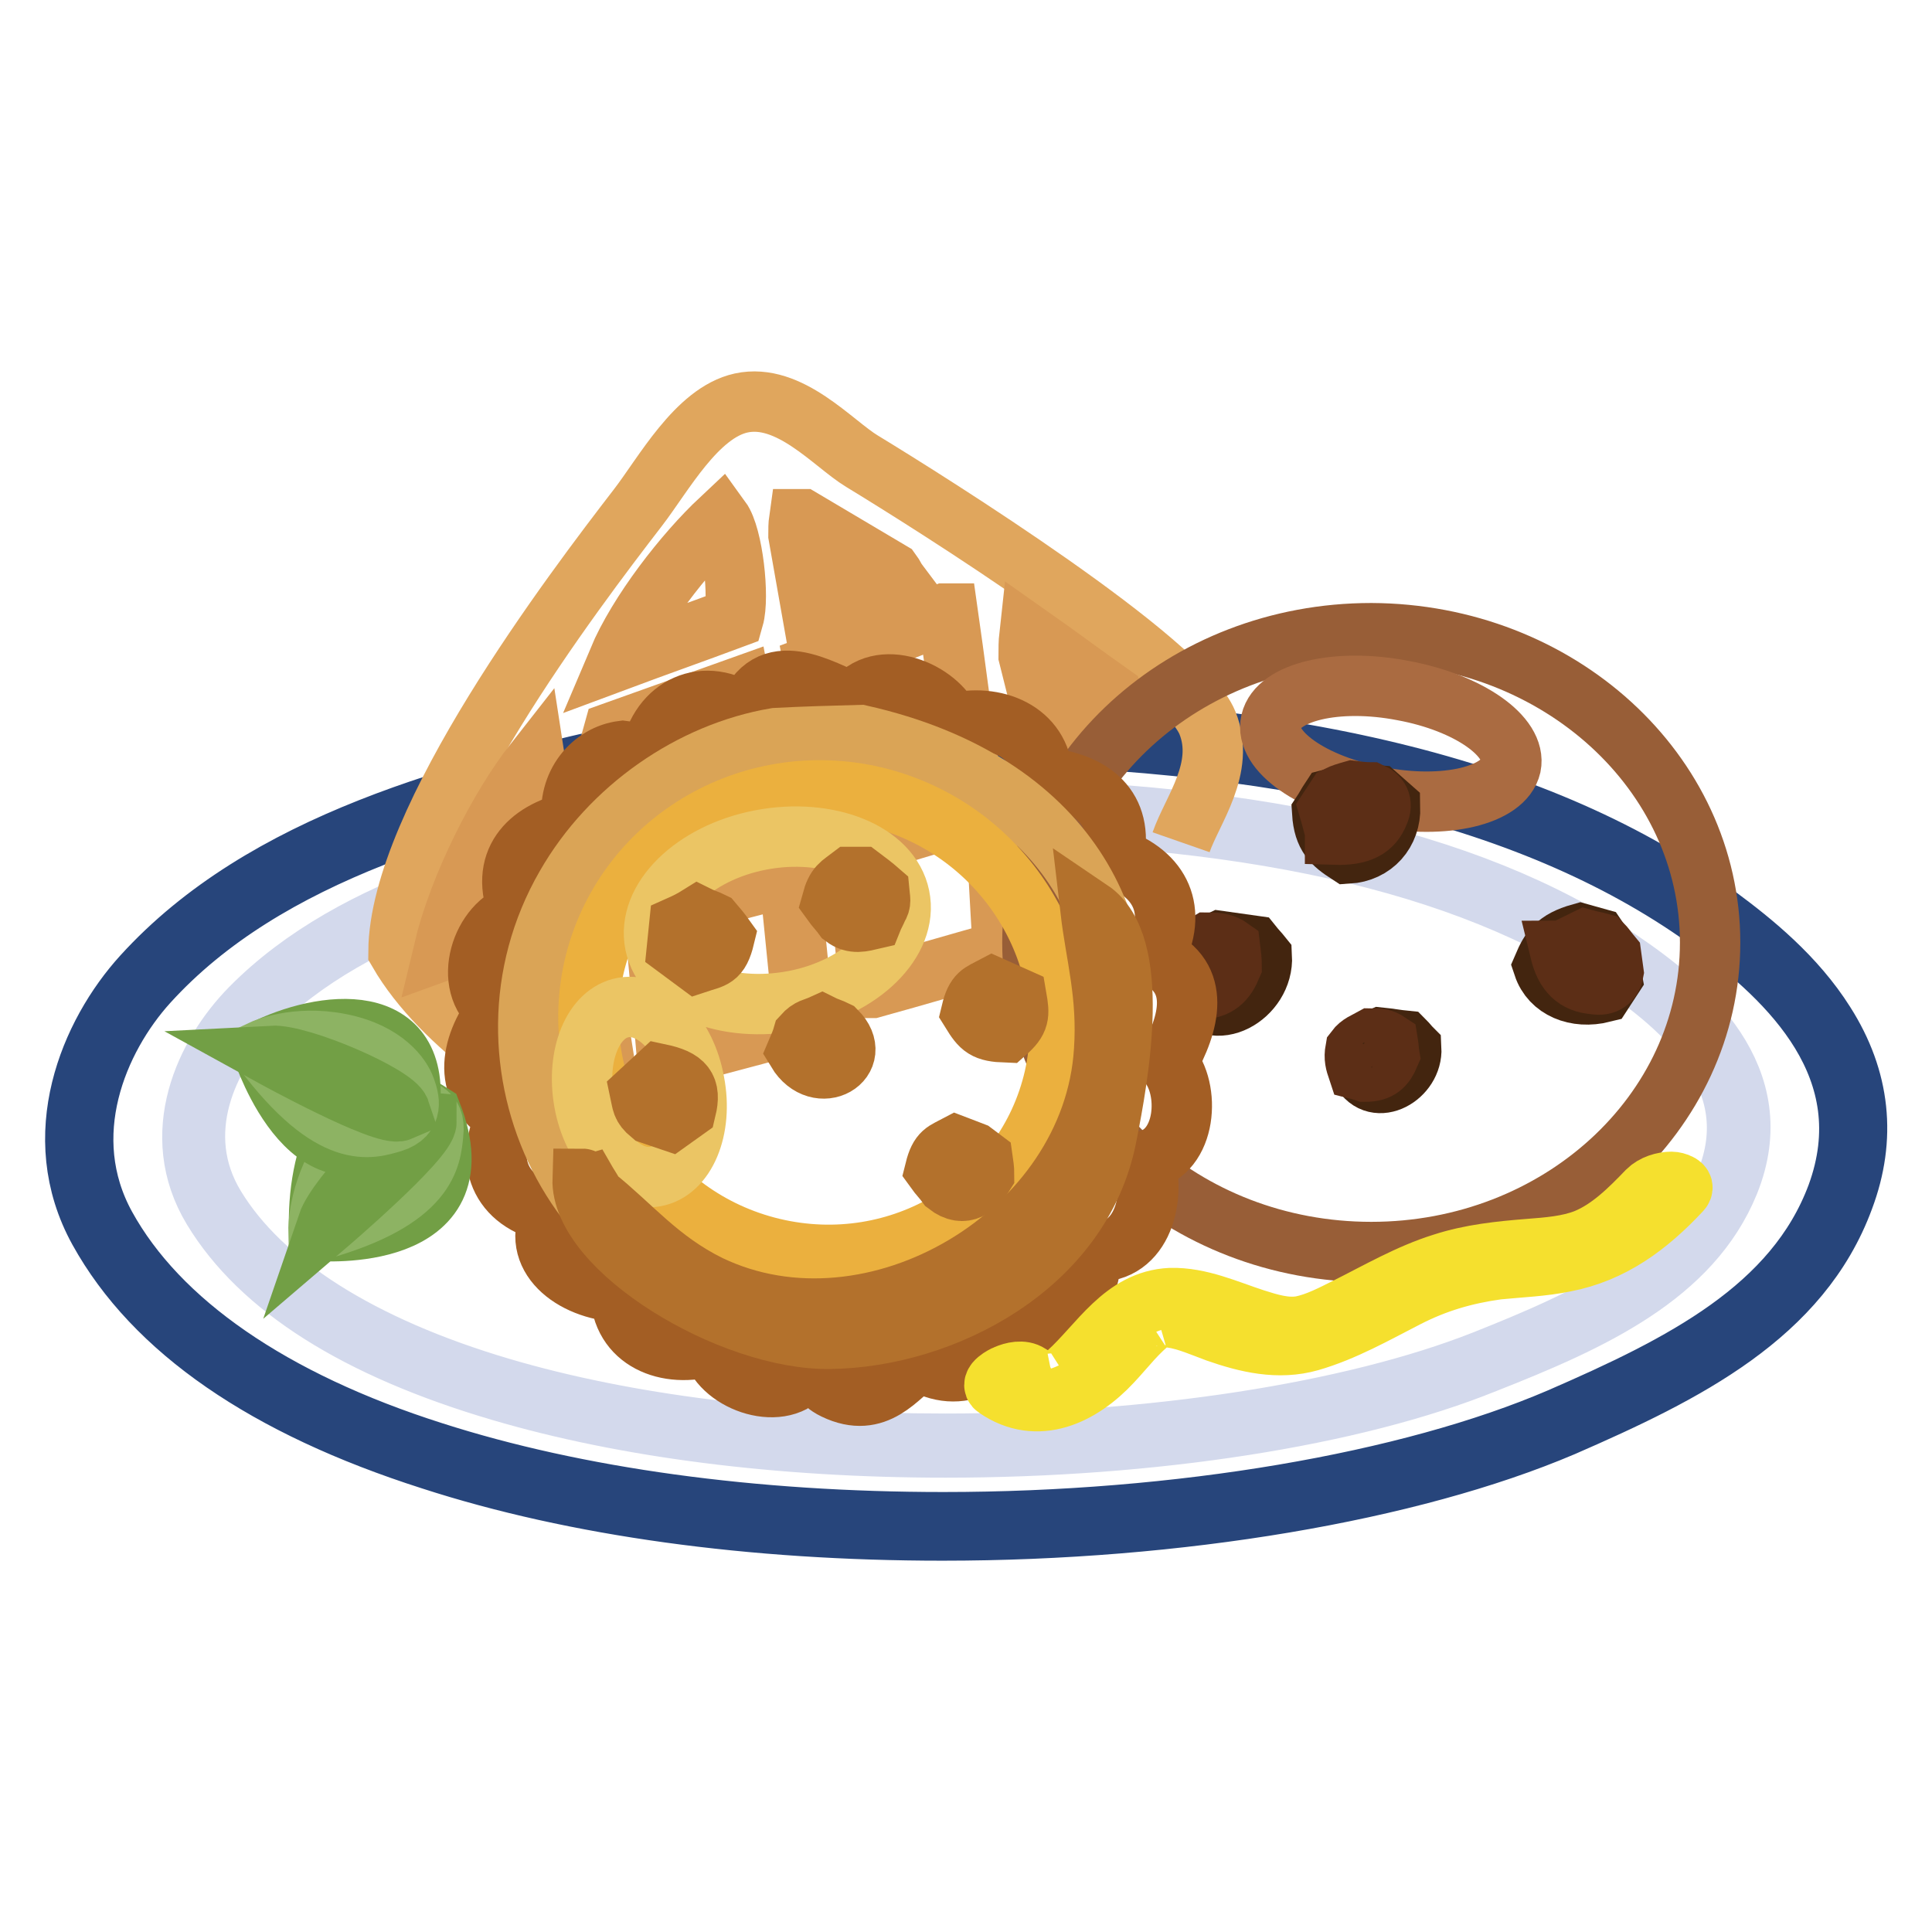 <?xml version="1.0" encoding="utf-8"?>
<!-- Svg Vector Icons : http://www.onlinewebfonts.com/icon -->
<!DOCTYPE svg PUBLIC "-//W3C//DTD SVG 1.1//EN" "http://www.w3.org/Graphics/SVG/1.1/DTD/svg11.dtd">
<svg version="1.1" xmlns="http://www.w3.org/2000/svg" xmlns:xlink="http://www.w3.org/1999/xlink" x="0px" y="0px" viewBox="0 0 256 256" enable-background="new 0 0 256 256" xml:space="preserve">
<g> <path stroke-width="8" fill-opacity="0" stroke="#ced4e8"  d="M115.9,96.8c45-0.8,84.6,5.5,111.3,25.1c8.8,6.5,23.2,18.7,16.6,36.7c-5.9,15.9-22.2,23.5-36.9,29.9 C155.2,210.7,39,208.7,13.6,162.8c-6.9-12.4-1.1-25.5,5.7-33c15.7-17.3,40.6-24.1,66.8-29.9C96,98.9,106,97.8,115.9,96.8z"/> <path stroke-width="8" fill-opacity="0" stroke="#27457b"  d="M124.9,202.8c-25.3,0-48.7-3.2-67.8-9.4c-21.9-7-36.7-17.2-44-30.4c-6.9-12.5-1.2-26,5.8-33.7 c16-17.6,41.9-24.5,67.1-30l0.1,0l29.9-3.1c2.4,0,4.8-0.1,7.2-0.1c47.1,0,81.2,8.3,104.4,25.3c4.6,3.4,10.3,8,14.2,14.2 c4.7,7.4,5.5,15.2,2.5,23.2c-5.7,15.5-20.9,23.1-37.2,30.2C186.9,197.6,156.2,202.8,124.9,202.8z M86.1,100.5 c-25,5.5-50.7,12.3-66.5,29.7c-6.7,7.4-12.2,20.3-5.6,32.3c7,12.7,22,23.1,43.4,29.9c19,6.1,42.4,9.3,67.6,9.3 c31.2,0,61.7-5.2,81.7-13.8c16.1-7,31.1-14.5,36.7-29.5c6.2-16.9-6.4-28.6-16.4-36c-23-16.9-57-25.1-103.9-25.1 c-2.3,0-4.7,0-7.1,0.1L86.1,100.5z"/> <path stroke-width="8" fill-opacity="0" stroke="#f2f3f9"  d="M117.5,107.4c39.2-0.6,73.7,4.4,97,20.1c7.7,5.2,20.2,14.9,14.4,29.3c-5.1,12.7-19.3,18.8-32.2,23.8 c-45,17.8-146.2,16.2-168.3-20.5c-6-9.9-1-20.4,5-26.3c13.7-13.8,35.4-19.3,58.2-23.8L117.5,107.4z"/> <path stroke-width="8" fill-opacity="0" stroke="#d3d9ec"  d="M125.3,191.8c-22,0-42.4-2.6-59-7.5c-19-5.6-31.8-13.7-38.1-24.1c-6-9.9-1-20.5,5-26.6 c13.8-14,36.4-19.5,58.3-23.9l26-2.5c2.1,0,4.2-0.1,6.3-0.1c41,0,70.7,6.6,90.8,20.1c8.9,6,20.1,15.6,14.5,29.5 c-5,12.3-18.1,18.3-32.3,23.9C179.3,187.7,152.6,191.8,125.3,191.8z M123.7,107.5c-2,0-4.1,0-6.2,0l-26,2.5 c-21.8,4.4-44.3,9.8-58.1,23.8c-5.9,6-10.8,16.4-4.9,26.1c6.2,10.2,19.3,18.5,37.9,24c16.6,4.9,37,7.4,58.9,7.4 c27.2,0,53.8-4.1,71.3-11c14.1-5.6,27.2-11.6,32.1-23.7c5.5-13.6-5.6-23.1-14.4-29C194.2,114.1,164.6,107.5,123.7,107.5 L123.7,107.5z"/> <path stroke-width="8" fill-opacity="0" stroke="#e0a65d"  d="M81.6,149.8c-10.1-5.5-23-13.7-28.8-23.7c0.1-17.4,23.3-47.9,31.7-58.8c3.4-4.4,7.8-12.6,13.7-13.9 c6.4-1.4,12.2,5.4,16,7.7c9.2,5.6,42.5,26.5,45.8,34.7c2.4,6-2,11.5-3.5,15.8"/> <path stroke-width="8" fill-opacity="0" stroke="#d89954"  d="M58.8,125.9c5-1.8,10.1-3.7,15.1-5.5c-1-6.5-2-13-3-19.5C66.1,107,60.8,117.5,58.8,125.9z M68.2,132.7 c3.7,2.8,7.3,5.5,11,8.3c0.3-0.1,0.5-0.3,0.8-0.4l0-0.4c-0.6-3.8-1.2-7.6-1.8-11.4c-0.1,0-0.3,0-0.4,0 C74.7,130.1,71.4,131.4,68.2,132.7L68.2,132.7z M81.9,87.5c5.1-1.9,10.2-3.7,15.3-5.6c0.8-2.8-0.1-10.9-1.7-13.1 C90.7,73.3,84.6,81.1,81.9,87.5z M80.8,98.8c1,5.9,2,11.8,3.1,17.7c5.9-2.1,11.8-4.3,17.7-6.4c-1.2-6.4-2.3-12.7-3.5-19.1 c-5.6,2-11.2,4-16.8,6L80.8,98.8z M105.8,70.9c0.6,3.4,1.2,6.8,1.8,10.2c3.8-1.3,7.5-2.6,11.3-4c-0.3-0.4-0.5-0.9-0.8-1.3 c-3.9-2.3-7.9-4.7-11.8-7c-0.1,0-0.3,0-0.4,0C105.8,69.5,105.8,70.2,105.8,70.9z M107.9,89.5c1,5.8,2.1,11.5,3.1,17.2 c0.1,0,0.3,0,0.4,0c5.6-2.1,11.2-4.3,16.8-6.4c-0.9-6.3-1.7-12.7-2.6-19c-0.1,0-0.3,0-0.4,0c-5.8,2.3-11.5,4.6-17.3,6.8 C108,88.6,107.9,89,107.9,89.5L107.9,89.5z M136.3,86.9c0.8,3.2,1.6,6.4,2.4,9.5c3-1.1,6-2.3,9.1-3.4c-0.1-0.3-0.3-0.6-0.4-0.9 c-3.7-2.6-7.3-5.3-11-7.9C136.3,85.1,136.3,86,136.3,86.9z M86.8,122.3c0.5,6,1.1,11.9,1.6,17.9l18.1-4.8 c-0.6-6.4-1.3-12.9-1.9-19.3c-5.7,1.5-11.5,3-17.2,4.4C87.2,121.1,87,121.7,86.8,122.3L86.8,122.3z M113.5,113.4 c0.6,5.8,1.1,11.6,1.7,17.5c0.1,0,0.3,0,0.4,0c5.8-1.6,11.5-3.3,17.3-4.9c-0.4-6.4-0.7-12.8-1.1-19.2c-0.1,0-0.3,0-0.4,0l-17.8,5.3 L113.5,113.4z"/> <path stroke-width="8" fill-opacity="0" stroke="#985e37"  d="M226.6,124.9c0,22.6-20.1,41-44.9,41c-24.8,0-44.9-18.3-44.9-41s20.1-41,44.9-41 C206.5,84,226.6,102.3,226.6,124.9L226.6,124.9z"/> <path stroke-width="8" fill-opacity="0" stroke="#aa6b41"  d="M200.2,101.5c-0.9,3.9-8.7,5.8-17.5,4.1c-8.8-1.6-15.2-6.1-14.3-10c0.9-3.9,8.7-5.8,17.5-4.1 C194.6,93.1,201,97.6,200.2,101.5z"/> <path stroke-width="8" fill-opacity="0" stroke="#43250f"  d="M178.6,105.1c1.3,0.1,2.6,0.2,3.9,0.3l1.7,1.5c0.1,3.4-2.2,6-5.6,6.2c-2-1.3-3.2-2.3-3.4-5.4 c0.4-0.6,0.7-1.2,1.1-1.8C177.1,105.7,177.8,105.4,178.6,105.1L178.6,105.1z M161.7,124.7c1.4,0.2,2.9,0.4,4.3,0.6 c0.4,0.5,0.8,0.9,1.2,1.4c0.3,5.3-6.6,9.2-9.3,4.3c-0.9-1.1-1-2.2-0.6-3.7C158.6,125.8,159.9,125.6,161.7,124.7z"/> <path stroke-width="8" fill-opacity="0" stroke="#5c2e16"  d="M179.2,104.8c0.8,0.1,1.6,0.2,2.4,0.2c1.1,0.5,1.7,1.4,1.1,2.7c-0.8,2.1-2.5,3-5.8,2.9v-0.5 c-0.3-1-0.5-1.9-0.8-2.9c0.4-0.6,0.7-1.1,1.1-1.7C177.8,105.2,178.5,105,179.2,104.8L179.2,104.8z M160.1,124.9 c1.4,0,2.2,0.2,2.9,0.7c0.1,0.8,0.2,1.6,0.2,2.4c-0.8,1.9-1.8,3.1-4.5,3.1c-0.5-0.2-0.9-0.3-1.4-0.5c-0.4-1.3-0.7-2.1-0.5-3.6 C157.8,125.9,158.8,125.7,160.1,124.9z"/> <path stroke-width="8" fill-opacity="0" stroke="#43250f"  d="M183,137.5c1,0.1,2.1,0.3,3.1,0.4c0.3,0.3,0.6,0.7,0.9,1c0.2,3.7-4.7,6.5-6.6,3c-0.6-0.8-0.7-1.5-0.4-2.6 C180.7,138.3,181.7,138.1,183,137.5z"/> <path stroke-width="8" fill-opacity="0" stroke="#5c2e16"  d="M181.8,137.6c1,0,1.5,0.1,2.1,0.5c0.1,0.6,0.1,1.1,0.2,1.7c-0.6,1.4-1.3,2.2-3.2,2.2 c-0.3-0.1-0.6-0.2-1-0.3c-0.3-0.9-0.5-1.5-0.3-2.6C180.2,138.3,180.9,138.1,181.8,137.6z"/> <path stroke-width="8" fill-opacity="0" stroke="#43250f"  d="M212.9,126.1c0.2,1.2,0.5,2.4,0.7,3.5c-0.4,0.6-0.8,1.3-1.2,1.9c-3.6,0.9-6.9-0.5-7.9-3.5 c0.9-2.1,1.7-3.4,4.9-4.3c0.7,0.2,1.5,0.4,2.2,0.6C212,124.9,212.4,125.5,212.9,126.1L212.9,126.1z"/> <path stroke-width="8" fill-opacity="0" stroke="#5c2e16"  d="M213.5,126.6c0.1,0.7,0.2,1.4,0.3,2.2c-0.2,1.1-1,1.9-2.6,1.6c-2.4-0.2-3.8-1.5-4.5-4.4 c0.2,0,0.3-0.1,0.5-0.1c1-0.5,1.9-0.9,2.9-1.4c0.7,0.2,1.4,0.3,2.1,0.5C212.6,125.4,213,126,213.5,126.6z"/> <path stroke-width="8" fill-opacity="0" stroke="#a35e24"  d="M134.2,174.5c-1.3,6.1-7.1,9.2-12.4,5.8c-2.8,2-5.6,6.5-11.2,3.8c-2.1-1-1.9-2.3-4.1-2.1 c-3.3,3.9-11.3,0.9-12.2-3.7c-5.9,1.8-12-0.7-12.1-7.1c-6.4-0.3-12.1-4.8-9.1-10.5c-7-1.4-9-7.1-5.9-12.8c-6.1-3.1-5-9.2-1.4-14 c-4.7-3.4-2-11.7,3-13c-2.8-6.7,1.2-10.7,7-12c-0.7-5,2.7-8.9,6.7-9.4l3.7,0.5c1.2-6.4,7.2-9.3,12.7-5.3c2.8-8,10-3.2,14.1-1.6 c3.5-4.9,11.4-1.5,13.1,2.8c5.7-1.5,11.8,1,12.1,7.1c6.7,0.7,10.7,4.1,9.4,10.6c6.3,2.2,8.5,7.1,5.4,13.1c6.3,2.8,4.6,9,1.7,14.1 c3.1,3.4,2.6,12-3,13c1.5,5.4-0.6,12.8-7.3,12c0.6,4.6-2.2,6.9-4.8,9.1C137.9,174.9,136.9,175.1,134.2,174.5L134.2,174.5z"/> <path stroke-width="8" fill-opacity="0" stroke="#daa456"  d="M114,97.4c-3.7,0.1-7.4,0.2-11.2,0.4c-11.2,1.9-21.9,9.3-27.8,19.6c-13.4,23.2,1.4,54,28.9,55.7 C150.1,175.9,169.5,109.9,114,97.4z"/> <path stroke-width="8" fill-opacity="0" stroke="#ebb03e"  d="M139.7,142.8c-3.8,16.5-20.5,26.6-37.3,22.6c-16.8-4-27.4-20.7-23.7-37.2c3.8-16.5,20.5-26.6,37.3-22.6 C132.8,109.7,143.4,126.3,139.7,142.8z"/> <path stroke-width="8" fill-opacity="0" stroke="#ebc564"  d="M119.2,118.8c1.2,5.9-5.1,12.1-14,13.8c-9,1.7-17.2-1.6-18.4-7.5c-1.2-5.9,5.1-12.1,14-13.8 C109.7,109.6,118,112.9,119.2,118.8z M82.6,133.5c4-0.7,8.3,3.7,9.4,9.9c1.2,6.2-1.2,11.8-5.2,12.5c-4,0.7-8.3-3.7-9.4-9.9 C76.3,139.8,78.6,134.2,82.6,133.5L82.6,133.5z"/> <path stroke-width="8" fill-opacity="0" stroke="#b3712c"  d="M114.1,116.2c0.8,0.6,1.6,1.2,2.4,1.9c0.1,1.1,0.3,1.4-0.2,2.2c-0.2,0.5-0.5,1-0.7,1.5 c-1.3,0.3-2.5,0.7-3.8-0.3c-0.5-0.7-1.1-1.3-1.6-2c0.6-2.2,1.2-2.3,2.5-3.3C113.2,116.2,113.6,116.2,114.1,116.2z M144.5,120.6 c6.8,4.6,3.8,21.6,2.1,30.1c-3.4,17.1-21.6,26.5-36.6,26.7c-13.2,0.2-33.1-11.9-32.8-21.2c0.1,0,0.2,0.1,0.3,0.1 c0.4,0.7,0.9,1.4,1.3,2.2c4.9,3.9,8.5,8.5,15.2,11.8c21.7,10.4,50.8-6.8,52.3-31.1C146.8,131.8,145.2,126.6,144.5,120.6z  M92.5,121.4c0.6,0.3,1.3,0.5,1.9,0.8c0.6,0.7,1.1,1.3,1.6,2c-0.7,2.9-1.5,2.7-3.6,3.4l-2.7-2c0.1-1,0.2-1.9,0.3-2.9 C90.9,122.3,91.7,121.9,92.5,121.4z"/> <path stroke-width="8" fill-opacity="0" stroke="#b3712c"  d="M131.5,130.8c1.1,0.5,2.1,0.9,3.2,1.4c0.4,2.3,0.4,3-1.4,4.6c-2.8-0.1-3.3-0.6-4.6-2.7 C129.3,131.6,130,131.6,131.5,130.8z M108.9,135.8c0.6,0.3,1.3,0.5,1.9,0.8c3.8,3.8-2.3,7.5-5.2,2.7c0.3-0.7,0.6-1.4,0.8-2.1 C107.3,136.2,107.8,136.3,108.9,135.8z M87.4,142.3c3.3,0.7,4.2,1.8,3.5,4.7c-0.7,0.5-1.4,1-2.1,1.5c-0.9-0.3-1.7-0.6-2.6-0.9 c-1.2-1-1.1-1.5-1.4-2.9L87.4,142.3L87.4,142.3z M126.7,151.8c0.8,0.3,1.5,0.6,2.3,0.9c0.4,0.3,0.8,0.6,1.2,0.9 c0.1,0.7,0.2,1.3,0.2,2c-1,1.6-2.6,3.2-4.9,1.4c-0.5-0.7-1.1-1.3-1.6-2C124.5,152.6,125.2,152.6,126.7,151.8L126.7,151.8z"/> <path stroke-width="8" fill-opacity="0" stroke="#729f45"  d="M42.3,163.1c0,0,21.6,1.7,14.9-15.5C45.7,140.2,41.9,153.9,42.3,163.1z"/> <path stroke-width="8" fill-opacity="0" stroke="#8db363"  d="M42.2,163c0,0-0.1-4.9,3.3-10.2c3.5-5.3,7.2-6.1,8.6-6c1.4,0.1,3.7,0.3,3.3,3.4 C57.1,153.3,56.8,158.9,42.2,163z"/> <path stroke-width="8" fill-opacity="0" stroke="#729f45"  d="M43.4,162.2c0,0,13.1-11.2,13.1-13.5C54.4,148.5,44.7,158.4,43.4,162.2z M34.8,139.2c0,0,7,21.5,19.4,8.3 C56.2,133.5,42.7,135.2,34.8,139.2z"/> <path stroke-width="8" fill-opacity="0" stroke="#8db363"  d="M34.8,139.1c0,0,4.3-2,10.3-0.8c6,1.2,8.1,4.5,8.6,5.9c0.5,1.4,1.2,3.6-1.7,4.5 C49.2,149.5,44.1,151.5,34.8,139.1z"/> <path stroke-width="8" fill-opacity="0" stroke="#729f45"  d="M36,139.9c0,0,14.9,8.2,17,7.3C52.3,145.1,39.8,139.7,36,139.9z"/> <path stroke-width="8" fill-opacity="0" stroke="#f5e02e"  d="M132,183.9c5.5,3.8,11.3,0.9,15.3-3.4c1.8-1.9,3.4-4.1,5.6-5.7c0.1-0.1,1-0.5,0.6-0.4c0.6-0.2-0.4,0,0.6,0 c0.4,0,0.8,0.1,1.2,0.2c2,0.3,4,1.2,5.9,1.9c4,1.4,8.2,2.4,12.4,1.2c4.5-1.3,8.7-3.7,12.8-5.8c3.9-2,7.7-3.1,12-3.7 c3-0.3,6-0.4,8.9-1c6.3-1.2,11.1-4.8,15.4-9.4c0.8-0.8-0.7-1.2-1.2-1.2c-1.1,0-2.4,0.4-3.2,1.2c-2.4,2.5-5,5.1-8.2,6.4 c-2.3,0.9-4.9,1.1-7.5,1.3c-3.8,0.3-7.7,0.7-11.4,1.9c-4.5,1.4-8.6,3.8-12.8,5.9c-1.8,0.9-3.9,2-5.9,2.4c-2.1,0.4-4.3-0.3-6.2-0.9 c-3.7-1.2-7.3-2.9-11.2-2.8c-6.3,0.3-9.4,6.1-13.6,9.9c-0.4,0.4-0.9,0.8-1.4,1.1c-0.2,0.1-1,0.4-0.5,0.3c-1,0.2-2.3-0.6-3.2-1.2 c-0.9-0.6-2.2-0.3-3.1,0.1C133,182.3,131.1,183.3,132,183.9L132,183.9z"/></g>
</svg>